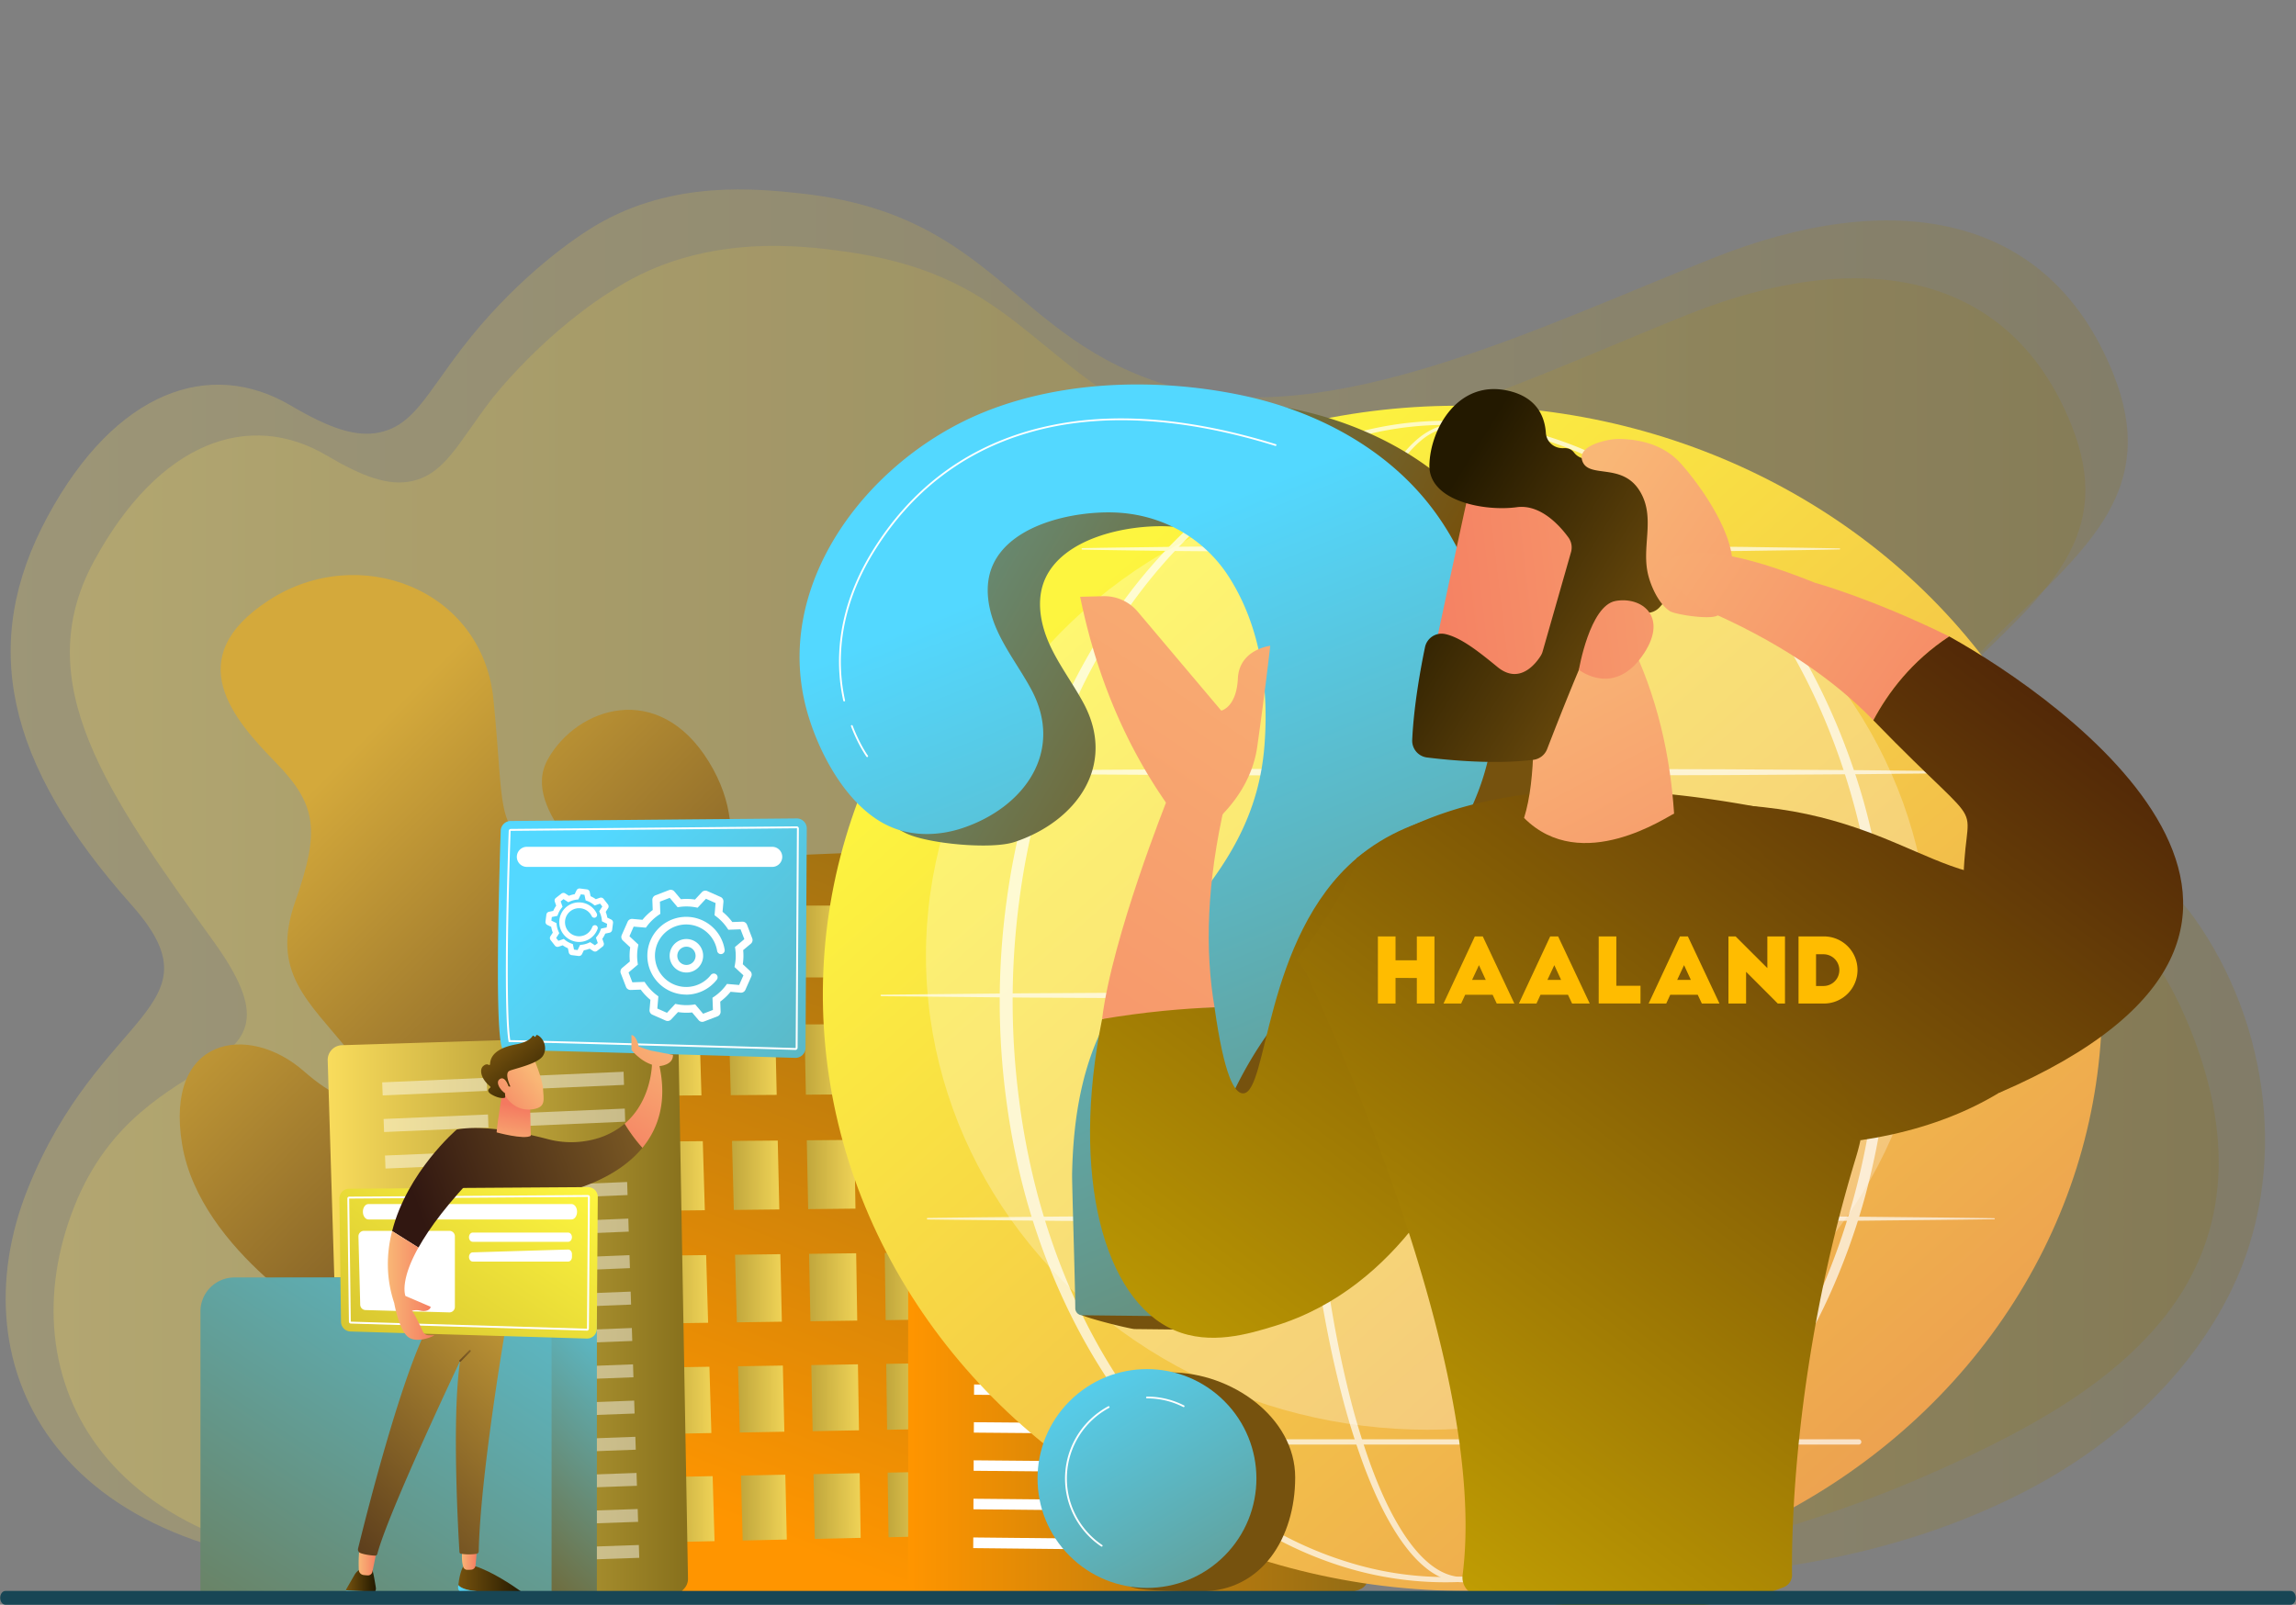 <svg xmlns="http://www.w3.org/2000/svg" xmlns:xlink="http://www.w3.org/1999/xlink" viewBox="0 0 2604.43 1820.72"><rect x="0" y="0" width="2604.43" height="1820.72" fill="#808080" stroke="none"/><defs><style>.cls-1{isolation:isolate;}.cls-2,.cls-3{opacity:0.24;}.cls-2{fill:url(#linear-gradient);}.cls-3{fill:url(#linear-gradient-2);}.cls-4{fill:url(#linear-gradient-3);}.cls-5{fill:url(#linear-gradient-4);}.cls-6{fill:url(#linear-gradient-5);}.cls-7{fill:url(#linear-gradient-6);}.cls-8{fill:url(#linear-gradient-7);}.cls-9{fill:url(#linear-gradient-8);}.cls-10{fill:url(#linear-gradient-9);}.cls-11{fill:url(#linear-gradient-10);}.cls-12{fill:url(#linear-gradient-11);}.cls-13{fill:url(#linear-gradient-12);}.cls-14{fill:url(#linear-gradient-13);}.cls-15{fill:url(#linear-gradient-14);}.cls-16{fill:url(#linear-gradient-15);}.cls-17{fill:url(#linear-gradient-16);}.cls-18{fill:url(#linear-gradient-17);}.cls-19{fill:url(#linear-gradient-18);}.cls-20{fill:url(#linear-gradient-19);}.cls-21{fill:url(#linear-gradient-20);}.cls-22{fill:url(#linear-gradient-21);}.cls-23{fill:url(#linear-gradient-22);}.cls-24{fill:url(#linear-gradient-23);}.cls-25{fill:url(#linear-gradient-24);}.cls-26{fill:url(#linear-gradient-25);}.cls-27{fill:url(#linear-gradient-26);}.cls-28{fill:url(#linear-gradient-27);}.cls-29{fill:url(#linear-gradient-28);}.cls-30{fill:url(#linear-gradient-29);}.cls-31{opacity:0.45;}.cls-32,.cls-35,.cls-37,.cls-42{fill:#fff;}.cls-32{mix-blend-mode:overlay;}.cls-33{fill:url(#linear-gradient-30);}.cls-34{fill:url(#linear-gradient-31);}.cls-35{opacity:0.26;}.cls-36{opacity:0.68;}.cls-37{mix-blend-mode:soft-light;}.cls-38{fill:url(#linear-gradient-32);}.cls-39{fill:url(#linear-gradient-33);}.cls-40{fill:url(#linear-gradient-34);}.cls-41{fill:url(#linear-gradient-35);}.cls-43{fill:url(#linear-gradient-36);}.cls-44{fill:url(#linear-gradient-37);}.cls-45{fill:url(#linear-gradient-38);}.cls-46{fill:url(#linear-gradient-39);}.cls-47{fill:url(#linear-gradient-40);}.cls-48{fill:url(#linear-gradient-41);}.cls-49{fill:url(#linear-gradient-42);}.cls-50{fill:url(#linear-gradient-43);}.cls-51{fill:url(#linear-gradient-44);}.cls-52{fill:url(#linear-gradient-45);}.cls-53{fill:url(#linear-gradient-46);}.cls-54{fill:url(#linear-gradient-47);}.cls-55{fill:url(#linear-gradient-48);}.cls-56{fill:url(#linear-gradient-49);}.cls-57{fill:url(#linear-gradient-50);}.cls-58{fill:url(#linear-gradient-51);}.cls-59{fill:url(#linear-gradient-52);}.cls-60{fill:url(#linear-gradient-53);}.cls-61{fill:url(#linear-gradient-54);}.cls-62{fill:url(#linear-gradient-55);}.cls-63{fill:url(#linear-gradient-56);}.cls-64{fill:url(#linear-gradient-57);}.cls-65{fill:url(#linear-gradient-58);}.cls-66{fill:url(#linear-gradient-59);}.cls-67{fill:url(#linear-gradient-60);}.cls-68{fill:url(#linear-gradient-61);}.cls-69{fill:url(#linear-gradient-62);}.cls-70{fill:url(#linear-gradient-63);}.cls-71{fill:url(#linear-gradient-64);}.cls-72{fill:url(#linear-gradient-65);}.cls-73{fill:url(#linear-gradient-66);}.cls-74{fill:url(#linear-gradient-67);}.cls-75{fill:url(#linear-gradient-68);}.cls-76{fill:#ffbc00;}.cls-77{fill:#184655;}</style><linearGradient id="linear-gradient" x1="6.44" y1="1004.14" x2="2569.3" y2="1004.14" gradientUnits="userSpaceOnUse"><stop offset="0" stop-color="#f9dc5c"/><stop offset="1" stop-color="#87701c"/></linearGradient><linearGradient id="linear-gradient-2" x1="60.76" y1="1033.82" x2="2516.79" y2="1033.82" xlink:href="#linear-gradient"/><linearGradient id="linear-gradient-3" x1="278.98" y1="984.17" x2="692.47" y2="1808.48" gradientTransform="translate(-249.8 77.94) rotate(-18.29)" gradientUnits="userSpaceOnUse"><stop offset="0" stop-color="#d4a93b"/><stop offset="1" stop-color="#311711"/></linearGradient><linearGradient id="linear-gradient-4" x1="774.62" y1="1706.58" x2="1100.23" y2="867.23" gradientUnits="userSpaceOnUse"><stop offset="0" stop-color="#ff9500"/><stop offset="1" stop-color="#926c15"/></linearGradient><linearGradient id="linear-gradient-5" x1="803.99" y1="1068.3" x2="661.9" y2="1068.84" xlink:href="#linear-gradient"/><linearGradient id="linear-gradient-6" x1="889.56" y1="1068.2" x2="755.5" y2="1068.71" xlink:href="#linear-gradient"/><linearGradient id="linear-gradient-7" x1="978.08" y1="1068.08" x2="840.22" y2="1068.6" xlink:href="#linear-gradient"/><linearGradient id="linear-gradient-8" x1="1065.61" y1="1067.98" x2="929.84" y2="1068.49" xlink:href="#linear-gradient"/><linearGradient id="linear-gradient-9" x1="807.77" y1="1202.83" x2="667.22" y2="1203.36" xlink:href="#linear-gradient"/><linearGradient id="linear-gradient-10" x1="892.45" y1="1202.37" x2="759.82" y2="1202.87" xlink:href="#linear-gradient"/><linearGradient id="linear-gradient-11" x1="980.06" y1="1201.9" x2="843.64" y2="1202.41" xlink:href="#linear-gradient"/><linearGradient id="linear-gradient-12" x1="1066.68" y1="1201.43" x2="932.33" y2="1201.93" xlink:href="#linear-gradient"/><linearGradient id="linear-gradient-13" x1="811.47" y1="1334.07" x2="672.43" y2="1334.6" xlink:href="#linear-gradient"/><linearGradient id="linear-gradient-14" x1="895.28" y1="1333.26" x2="764.06" y2="1333.76" xlink:href="#linear-gradient"/><linearGradient id="linear-gradient-15" x1="981.99" y1="1332.45" x2="847" y2="1332.96" xlink:href="#linear-gradient"/><linearGradient id="linear-gradient-16" x1="1067.74" y1="1331.63" x2="934.77" y2="1332.13" xlink:href="#linear-gradient"/><linearGradient id="linear-gradient-17" x1="815.09" y1="1462.65" x2="677.54" y2="1463.17" xlink:href="#linear-gradient"/><linearGradient id="linear-gradient-18" x1="898.06" y1="1461.51" x2="768.21" y2="1462" xlink:href="#linear-gradient"/><linearGradient id="linear-gradient-19" x1="983.89" y1="1460.36" x2="850.3" y2="1460.87" xlink:href="#linear-gradient"/><linearGradient id="linear-gradient-20" x1="1068.77" y1="1459.21" x2="937.16" y2="1459.71" xlink:href="#linear-gradient"/><linearGradient id="linear-gradient-21" x1="818.65" y1="1588.64" x2="682.54" y2="1589.16" xlink:href="#linear-gradient"/><linearGradient id="linear-gradient-22" x1="900.77" y1="1587.19" x2="772.28" y2="1587.67" xlink:href="#linear-gradient"/><linearGradient id="linear-gradient-23" x1="985.75" y1="1585.72" x2="853.52" y2="1586.22" xlink:href="#linear-gradient"/><linearGradient id="linear-gradient-24" x1="1069.78" y1="1584.25" x2="939.5" y2="1584.75" xlink:href="#linear-gradient"/><linearGradient id="linear-gradient-25" x1="822.13" y1="1712.13" x2="687.44" y2="1712.64" xlink:href="#linear-gradient"/><linearGradient id="linear-gradient-26" x1="903.44" y1="1710.37" x2="776.27" y2="1710.85" xlink:href="#linear-gradient"/><linearGradient id="linear-gradient-27" x1="987.57" y1="1708.6" x2="856.69" y2="1709.1" xlink:href="#linear-gradient"/><linearGradient id="linear-gradient-28" x1="1070.77" y1="1706.83" x2="941.79" y2="1707.31" xlink:href="#linear-gradient"/><linearGradient id="linear-gradient-29" x1="371.7" y1="1492.87" x2="780.36" y2="1492.87" xlink:href="#linear-gradient"/><linearGradient id="linear-gradient-30" x1="1030.16" y1="1487.63" x2="1550.62" y2="1487.63" xlink:href="#linear-gradient-4"/><linearGradient id="linear-gradient-31" x1="1245.33" y1="660.6" x2="2910.93" y2="2561.61" gradientTransform="translate(2717.95 -574.34) rotate(87.49)" gradientUnits="userSpaceOnUse"><stop offset="0" stop-color="#fdf53f"/><stop offset="0.78" stop-color="#e57a58"/><stop offset="1" stop-color="#8a6211"/></linearGradient><linearGradient id="linear-gradient-32" x1="473.72" y1="458.41" x2="1420.47" y2="1008.33" gradientUnits="userSpaceOnUse"><stop offset="0" stop-color="#53d8ff"/><stop offset="1" stop-color="#76520e"/></linearGradient><linearGradient id="linear-gradient-33" x1="162" y1="1003.39" x2="1095.99" y2="1545.9" xlink:href="#linear-gradient-32"/><linearGradient id="linear-gradient-34" x1="1247.35" y1="623.85" x2="1838.84" y2="2082.53" xlink:href="#linear-gradient-32"/><linearGradient id="linear-gradient-35" x1="1205.25" y1="1513.43" x2="1606.26" y2="2200.17" gradientTransform="translate(1567.25 -428.66) rotate(45)" xlink:href="#linear-gradient-32"/><linearGradient id="linear-gradient-36" x1="709.59" y1="1402.53" x2="407.26" y2="1714.8" xlink:href="#linear-gradient-32"/><linearGradient id="linear-gradient-37" x1="717.36" y1="1199.7" x2="46.51" y2="2224.19" xlink:href="#linear-gradient-32"/><linearGradient id="linear-gradient-38" x1="651.85" y1="978.8" x2="1710.83" y2="1957.3" xlink:href="#linear-gradient-32"/><linearGradient id="linear-gradient-39" x1="519.66" y1="1791.21" x2="592.04" y2="1791.21" gradientUnits="userSpaceOnUse"><stop offset="0" stop-color="#76520e"/><stop offset="1" stop-color="#231900"/></linearGradient><linearGradient id="linear-gradient-40" x1="519.66" y1="1804.22" x2="592.04" y2="1804.22" xlink:href="#linear-gradient-32"/><linearGradient id="linear-gradient-41" x1="392.51" y1="1791.39" x2="426.4" y2="1791.39" xlink:href="#linear-gradient-39"/><linearGradient id="linear-gradient-42" x1="392.51" y1="1806.79" x2="425.39" y2="1806.79" xlink:href="#linear-gradient-32"/><linearGradient id="linear-gradient-43" x1="406.84" y1="1768.02" x2="428.83" y2="1768.02" gradientUnits="userSpaceOnUse"><stop offset="0" stop-color="#f9b776"/><stop offset="1" stop-color="#f47960"/></linearGradient><linearGradient id="linear-gradient-44" x1="523.34" y1="1766.58" x2="541.67" y2="1766.58" xlink:href="#linear-gradient-43"/><linearGradient id="linear-gradient-45" x1="656.35" y1="1483.81" x2="302.19" y2="1849.19" gradientTransform="matrix(1, 0, 0, 1, 0, 0)" xlink:href="#linear-gradient-3"/><linearGradient id="linear-gradient-46" x1="568.92" y1="1484.79" x2="493.9" y2="1581.78" gradientTransform="matrix(1, 0, 0, 1, 0, 0)" xlink:href="#linear-gradient-3"/><linearGradient id="linear-gradient-47" x1="1024.61" y1="1161.93" x2="472.43" y2="1366.44" gradientTransform="matrix(1, 0, 0, 1, 0, 0)" xlink:href="#linear-gradient-3"/><linearGradient id="linear-gradient-48" x1="779.79" y1="1183.09" x2="688.34" y2="1326.7" xlink:href="#linear-gradient-43"/><linearGradient id="linear-gradient-49" x1="578.95" y1="1307.18" x2="587.53" y2="1254.31" xlink:href="#linear-gradient-43"/><linearGradient id="linear-gradient-50" x1="613.28" y1="1310.25" x2="110.98" y2="2063.7" gradientUnits="userSpaceOnUse"><stop offset="0" stop-color="#fdf53f"/><stop offset="1" stop-color="#8a6211"/></linearGradient><linearGradient id="linear-gradient-51" x1="1021.65" y1="1153.94" x2="469.47" y2="1358.45" gradientTransform="matrix(1, 0, 0, 1, 0, 0)" xlink:href="#linear-gradient-3"/><linearGradient id="linear-gradient-52" x1="439.95" y1="1458.44" x2="492.9" y2="1458.44" xlink:href="#linear-gradient-43"/><linearGradient id="linear-gradient-53" x1="607.23" y1="1220.54" x2="548.82" y2="1265.23" xlink:href="#linear-gradient-43"/><linearGradient id="linear-gradient-54" x1="566.19" y1="1185.26" x2="619.08" y2="1253.36" xlink:href="#linear-gradient-39"/><linearGradient id="linear-gradient-55" x1="599.98" y1="1211.07" x2="541.57" y2="1255.76" xlink:href="#linear-gradient-43"/><linearGradient id="linear-gradient-56" x1="753.3" y1="1166.23" x2="661.85" y2="1309.83" xlink:href="#linear-gradient-43"/><linearGradient id="linear-gradient-57" x1="2092.45" y1="381.91" x2="795.6" y2="2120.4" gradientUnits="userSpaceOnUse"><stop offset="0" stop-color="#441908"/><stop offset="1" stop-color="#fedf00"/></linearGradient><linearGradient id="linear-gradient-58" x1="-11782.11" y1="-2255.04" x2="-12712.15" y2="-1065.13" gradientTransform="matrix(-0.31, -0.95, -0.95, 0.31, -4150.22, -9954.9)" xlink:href="#linear-gradient-43"/><linearGradient id="linear-gradient-59" x1="-11655.5" y1="-2156.08" x2="-12585.54" y2="-966.17" gradientTransform="matrix(-0.31, -0.95, -0.95, 0.31, -4150.22, -9954.9)" xlink:href="#linear-gradient-43"/><linearGradient id="linear-gradient-60" x1="2355.97" y1="618.53" x2="1125.87" y2="2267.54" xlink:href="#linear-gradient-57"/><linearGradient id="linear-gradient-61" x1="2437.31" y1="675.67" x2="1194.87" y2="2341.23" xlink:href="#linear-gradient-57"/><linearGradient id="linear-gradient-62" x1="-10258.04" y1="2722.61" x2="-10418.01" y2="3413.88" gradientTransform="matrix(-0.97, 0.26, 0.26, 0.97, -8892.42, 728.5)" xlink:href="#linear-gradient-43"/><linearGradient id="linear-gradient-63" x1="2807.61" y1="-362.51" x2="2223.09" y2="-78.45" gradientTransform="matrix(0.95, 0.33, -0.33, 0.95, -598.19, 36.53)" xlink:href="#linear-gradient-43"/><linearGradient id="linear-gradient-64" x1="-9976.29" y1="-7404.04" x2="-9654.19" y2="-7404.04" gradientTransform="matrix(-0.85, -0.53, -0.53, 0.85, -10534.24, 1807.63)" xlink:href="#linear-gradient-39"/><linearGradient id="linear-gradient-65" x1="2839.16" y1="-297.6" x2="2254.64" y2="-13.53" gradientTransform="matrix(0.95, 0.33, -0.33, 0.95, -598.19, 36.53)" xlink:href="#linear-gradient-43"/><linearGradient id="linear-gradient-66" x1="2672.82" y1="1611.82" x2="3189.73" y2="1970.25" gradientTransform="translate(-886.23 -1041.14) rotate(-0.6)" xlink:href="#linear-gradient-43"/><linearGradient id="linear-gradient-67" x1="2683.34" y1="1601.44" x2="3221.07" y2="1974.31" gradientTransform="translate(-886.23 -1041.14) rotate(-0.6)" xlink:href="#linear-gradient-43"/><linearGradient id="linear-gradient-68" x1="2476.08" y1="708.12" x2="1245.97" y2="2357.13" xlink:href="#linear-gradient-57"/></defs><title>haaland</title><g class="cls-1"><g id="Layer_1" data-name="Layer 1"><path class="cls-2" d="M675.75,255.79C641.1,276.37,578.6,324,524.08,395.12,483.52,448,469,481.91,431.34,490.44c-27.61,6.25-58.7-5.07-101.35-30.25C238.74,406.3,131.53,442.5,54,586S5.63,865.32,148.84,1026.29c104.8,117.81-36.14,119.1-117.62,323.25S64.66,1782.73,442.74,1780c378.6-2.73,950.92,2.5,950.93,2.5,298.92,2.73,621.42,52.87,899.28-88.28,100.41-51,189.2-129.68,238.48-231,65.08-133.73,43.34-301.76-42.65-422.1-57.32-80.21-139.84-57.11-208.61-109.91-71.79-55.1-115-114.92-12.33-213s181.23-164.15,129.34-294.09c-74.45-186.42-255.13-210.47-453.62-131.46s-438,197.05-614.87,145.65c-181-52.6-198.68-194.59-419.91-218.79C859.59,214.19,763.49,203.68,675.75,255.79Z"/><path class="cls-3" d="M708.41,321.13c-90.35,52.36-152,133.4-152,133.4-36.74,48.28-51.63,82.85-88.8,91.27-26.42,6-56.19-4.85-97-29-87.37-51.59-190-16.93-264.3,120.45S121.69,900.84,242.3,1068.2s-79.8,104.68-157.81,300.15,32,414.76,394,412.15c222.86-1.61,445.74-.68,668.6.64,74,.44,148.44-.63,222.08-1.29,148.36-1.33,292.7,20.23,441,.32,152.89-20.53,301.76-68.17,440-136.19,73.26-36,145.16-78.92,198-141.16,82.43-97.09,83.66-211.41,40.05-325.73-75.26-197.32-181.77-156.46-250.5-209.22s-110.09-110-11.8-203.94,173.52-157.17,123.83-281.58c-71.28-178.49-244.27-201.52-434.32-125.86s-438.93,202.63-597.39,125.24C1165.43,407.17,1147.23,310,953,284.64,910.38,279.07,804.78,265.28,708.41,321.13Z"/><path class="cls-4" d="M379.46,1507s-152.57-86.11-172.85-208.49,75.1-138.51,138.25-83,96.34,34,50.95-22.75-89.39-88.92-60.94-169.76S359.43,913,312.49,864.8s-109-118-7.36-183.86S547,667.77,559.68,793.16,561,936.42,611,967.89s41,54.16,45.26,84,61,18.4,46.72-20.89S588.36,921,621.29,861.68s125.63-90.51,182.8,2.63-4,163.72,11.85,199,38.48-33.64,86.43-8.19,9.63,70.58-19,102.43-69.93,85.62-10.58,95.14,99-31.48,94.78,59.88Z"/><path class="cls-5" d="M1094.54,981.58a18.9,18.9,0,0,0-5.71-13.34,18,18,0,0,0-13.31-5.12L700.85,978.5a12,12,0,0,0-11.32,12.36l19,820.43,378.85-4.73a18.09,18.09,0,0,0,12.88-5.66,19,19,0,0,0,5.19-13.34Z"/><polygon class="cls-6" points="791.76 1109.45 736.4 1109.43 733.65 1027.46 789.36 1027.46 791.76 1109.45"/><polygon class="cls-7" points="878.03 1109.23 825.37 1109.21 823.18 1027.46 876.19 1027.46 878.03 1109.23"/><polygon class="cls-8" points="966.22 1109.01 911.46 1108.99 909.83 1027.46 964.94 1027.46 966.22 1109.01"/><polygon class="cls-9" points="1053.93 1108.79 999.47 1108.77 998.39 1027.46 1053.2 1027.46 1053.93 1108.79"/><polygon class="cls-10" points="795.67 1242.8 740.89 1243.16 738.19 1163.04 793.32 1162.81 795.67 1242.8"/><polygon class="cls-11" points="881.04 1242.23 828.93 1242.58 826.79 1162.67 879.24 1162.45 881.04 1242.23"/><polygon class="cls-12" points="968.32 1241.65 914.13 1242.01 912.52 1162.31 967.06 1162.08 968.32 1241.65"/><polygon class="cls-13" points="1055.13 1241.07 1001.22 1241.43 1000.17 1161.94 1054.41 1161.72 1055.13 1241.07"/><polygon class="cls-14" points="799.5 1373.12 745.28 1373.7 742.64 1295.21 797.2 1294.76 799.5 1373.12"/><polygon class="cls-15" points="884 1372.21 832.41 1372.76 830.32 1294.48 882.22 1294.05 884 1372.21"/><polygon class="cls-16" points="970.38 1371.29 916.73 1371.86 915.16 1293.78 969.14 1293.33 970.38 1371.29"/><polygon class="cls-17" points="1056.3 1370.37 1002.94 1370.94 1001.91 1293.06 1055.59 1292.62 1056.3 1370.37"/><polygon class="cls-18" points="803.25 1500.8 749.59 1501.59 747 1424.68 801 1424.02 803.25 1500.8"/><polygon class="cls-19" points="886.88 1499.57 835.83 1500.32 833.77 1423.61 885.15 1422.98 886.88 1499.57"/><polygon class="cls-20" points="972.39 1498.32 919.29 1499.09 917.75 1422.58 971.18 1421.92 972.39 1498.32"/><polygon class="cls-21" points="1057.44 1497.07 1004.63 1497.84 1003.61 1421.53 1056.75 1420.87 1057.44 1497.07"/><polygon class="cls-22" points="806.93 1625.92 753.81 1626.91 751.27 1551.54 804.72 1550.68 806.93 1625.92"/><polygon class="cls-23" points="889.72 1624.39 839.17 1625.33 837.16 1550.15 888.01 1549.33 889.72 1624.39"/><polygon class="cls-24" points="974.36 1622.82 921.8 1623.79 920.29 1548.8 973.18 1547.94 974.36 1622.82"/><polygon class="cls-25" points="1058.57 1621.25 1006.28 1622.22 1005.28 1547.42 1057.89 1546.57 1058.57 1621.25"/><polygon class="cls-26" points="810.53 1748.57 757.95 1749.75 755.46 1675.88 808.36 1674.81 810.53 1748.57"/><polygon class="cls-27" points="892.49 1746.74 842.45 1747.86 840.48 1674.17 890.82 1673.16 892.49 1746.74"/><polygon class="cls-28" points="976.3 1744.86 924.25 1746.03 922.78 1672.52 975.14 1671.46 976.3 1744.86"/><polygon class="cls-29" points="1059.67 1743 1007.9 1744.16 1006.92 1670.83 1059.01 1669.78 1059.67 1743"/><path class="cls-30" d="M769.71,1190.67a16.38,16.38,0,0,0-5.22-11.67,17,17,0,0,0-12.14-4.55L388,1185.88a16.65,16.65,0,0,0-16.28,17l18,592.39a16.68,16.68,0,0,0,17,16l359.45-1.09c4.48,0,6.35-4.16,9.48-7.31a16.39,16.39,0,0,0,4.76-11.81Z"/><g class="cls-31"><polygon class="cls-32" points="434.1 1242.86 433.53 1228.04 552.05 1222.83 552.58 1237.69 434.1 1242.86"/><polygon class="cls-32" points="435.69 1284.38 435.13 1269.59 553.53 1264.48 554.06 1279.3 435.69 1284.38"/><polygon class="cls-32" points="437.29 1325.82 436.72 1311.06 555.02 1306.04 555.55 1320.84 437.29 1325.82"/><polygon class="cls-32" points="438.87 1367.18 438.31 1352.45 556.5 1347.53 557.03 1362.3 438.87 1367.18"/><polygon class="cls-32" points="440.46 1408.47 439.89 1393.76 557.98 1388.94 558.51 1403.68 440.46 1408.47"/><polygon class="cls-32" points="443.62 1490.82 443.06 1476.16 560.93 1471.52 561.46 1486.21 443.62 1490.82"/><polygon class="cls-32" points="448.34 1613.76 447.78 1599.18 565.34 1594.83 565.86 1609.44 448.34 1613.76"/><polygon class="cls-32" points="442.04 1449.68 441.48 1435 559.46 1430.27 559.98 1444.98 442.04 1449.68"/><polygon class="cls-32" points="445.2 1531.87 444.64 1517.24 562.4 1512.7 562.93 1527.36 445.2 1531.87"/><polygon class="cls-32" points="446.77 1572.85 446.21 1558.25 563.87 1553.8 564.39 1568.44 446.77 1572.85"/><polygon class="cls-32" points="449.91 1654.59 449.35 1640.04 566.8 1635.78 567.32 1650.36 449.91 1654.59"/><polygon class="cls-32" points="451.48 1695.34 450.92 1680.82 568.26 1676.65 568.78 1691.2 451.48 1695.34"/><polygon class="cls-32" points="453.04 1736.02 452.48 1721.53 569.72 1717.45 570.24 1731.97 453.04 1736.02"/><polygon class="cls-32" points="454.6 1776.62 454.04 1762.16 571.17 1758.17 571.69 1772.67 454.6 1776.62"/><polygon class="cls-32" points="588.68 1236.11 588.16 1221.25 707.36 1216.01 707.84 1230.91 588.68 1236.11"/><polygon class="cls-32" points="590.13 1277.76 589.62 1262.92 708.7 1257.78 709.18 1272.65 590.13 1277.76"/><polygon class="cls-32" points="591.59 1319.32 591.07 1304.51 710.05 1299.47 710.52 1314.31 591.59 1319.32"/><polygon class="cls-32" points="593.03 1360.81 592.52 1346.03 711.39 1341.08 711.87 1355.9 593.03 1360.81"/><polygon class="cls-32" points="594.48 1402.22 593.97 1387.47 712.73 1382.62 713.2 1397.4 594.48 1402.22"/><polygon class="cls-32" points="597.36 1484.81 596.85 1470.11 715.4 1465.45 715.87 1480.18 597.36 1484.81"/><polygon class="cls-32" points="601.67 1608.12 601.16 1593.5 719.38 1589.12 719.86 1603.77 601.67 1608.12"/><polygon class="cls-32" points="595.92 1443.55 595.41 1428.83 714.06 1424.07 714.54 1438.83 595.92 1443.55"/><polygon class="cls-32" points="598.8 1525.99 598.29 1511.32 716.73 1506.75 717.2 1521.46 598.8 1525.99"/><polygon class="cls-32" points="600.24 1567.09 599.73 1552.45 718.06 1547.97 718.53 1562.65 600.24 1567.09"/><polygon class="cls-32" points="603.1 1649.07 602.59 1634.48 720.71 1630.19 721.18 1644.82 603.1 1649.07"/><polygon class="cls-32" points="604.53 1689.94 604.02 1675.38 722.03 1671.19 722.5 1685.78 604.53 1689.94"/><polygon class="cls-32" points="605.95 1730.74 605.44 1716.21 723.35 1712.11 723.82 1726.67 605.95 1730.74"/><polygon class="cls-32" points="607.37 1771.46 606.87 1756.96 724.66 1752.95 725.13 1767.49 607.37 1771.46"/></g><path class="cls-33" d="M1530.11,1176.2c-.15-4.36-6.46-7.88-14.2-7.88H1046.34c-7.85,0-16.18,3.62-16.18,8V1794.5c0,3.31,3.32,6.47,7.46,8.81s10.27,3.63,16.12,3.62l474.71-.73c5.91,0,11.69-1.35,15.82-3.73s6.46-5.61,6.35-8.94Z"/><polygon class="cls-32" points="1260.44 1212.13 1106.84 1211.83 1106.89 1200.99 1260.33 1201.26 1260.44 1212.13"/><polygon class="cls-32" points="1260.86 1252.06 1106.63 1251.66 1106.68 1240.73 1260.75 1241.1 1260.86 1252.06"/><polygon class="cls-32" points="1261.29 1292.32 1106.41 1291.82 1106.47 1280.8 1261.17 1281.27 1261.29 1292.32"/><polygon class="cls-32" points="1261.72 1332.91 1106.2 1332.32 1106.26 1321.2 1261.6 1321.77 1261.72 1332.91"/><polygon class="cls-32" points="1262.15 1373.84 1105.98 1373.14 1106.04 1361.94 1262.03 1362.61 1262.15 1373.84"/><polygon class="cls-32" points="1263.02 1456.74 1105.55 1455.83 1105.61 1444.44 1262.9 1445.32 1263.02 1456.74"/><polygon class="cls-32" points="1264.36 1583.73 1104.88 1582.49 1104.94 1570.81 1264.24 1572.01 1264.36 1583.73"/><polygon class="cls-32" points="1262.58 1415.12 1105.77 1414.32 1105.83 1403.02 1262.46 1403.79 1262.58 1415.12"/><polygon class="cls-32" points="1263.47 1498.71 1105.33 1497.7 1105.39 1486.21 1263.34 1487.19 1263.47 1498.71"/><polygon class="cls-32" points="1263.91 1541.04 1105.1 1539.92 1105.16 1528.33 1263.79 1529.42 1263.91 1541.04"/><polygon class="cls-32" points="1264.82 1626.78 1104.65 1625.43 1104.71 1613.65 1264.69 1614.97 1264.82 1626.78"/><polygon class="cls-32" points="1265.28 1670.2 1104.42 1668.74 1104.48 1656.86 1265.15 1658.29 1265.28 1670.2"/><polygon class="cls-32" points="1265.74 1714 1104.19 1712.42 1104.26 1700.44 1265.61 1701.98 1265.74 1714"/><polygon class="cls-32" points="1266.2 1758.18 1103.96 1756.48 1104.02 1744.39 1266.07 1746.05 1266.2 1758.18"/><polygon class="cls-32" points="1461.83 1212.52 1307.26 1212.22 1307.1 1201.35 1461.49 1201.62 1461.83 1212.52"/><polygon class="cls-32" points="1463.09 1252.58 1307.88 1252.18 1307.71 1241.21 1462.74 1241.59 1463.09 1252.58"/><polygon class="cls-32" points="1464.35 1292.97 1308.5 1292.47 1308.33 1281.41 1464 1281.88 1464.35 1292.97"/><polygon class="cls-32" points="1465.63 1333.69 1309.12 1333.09 1308.95 1321.95 1465.28 1322.52 1465.63 1333.69"/><polygon class="cls-32" points="1466.91 1374.76 1309.75 1374.06 1309.58 1362.82 1466.56 1363.49 1466.91 1374.76"/><polygon class="cls-32" points="1469.51 1457.93 1311.03 1457.02 1310.85 1445.59 1469.15 1446.47 1469.51 1457.93"/><polygon class="cls-32" points="1473.5 1585.35 1312.98 1584.1 1312.8 1572.38 1473.13 1573.59 1473.5 1585.35"/><polygon class="cls-32" points="1468.21 1416.17 1310.38 1415.36 1310.21 1404.03 1467.85 1404.81 1468.21 1416.17"/><polygon class="cls-32" points="1470.83 1500.04 1311.67 1499.02 1311.49 1487.49 1470.47 1488.48 1470.83 1500.04"/><polygon class="cls-32" points="1472.16 1542.51 1312.32 1541.38 1312.14 1529.76 1471.8 1530.86 1472.16 1542.51"/><polygon class="cls-32" points="1474.85 1628.55 1313.64 1627.19 1313.46 1615.37 1474.48 1616.69 1474.85 1628.55"/><polygon class="cls-32" points="1476.22 1672.12 1314.31 1670.65 1314.13 1658.72 1475.84 1660.16 1476.22 1672.12"/><polygon class="cls-32" points="1477.59 1716.07 1314.98 1714.48 1314.8 1702.45 1477.22 1704.01 1477.59 1716.07"/><polygon class="cls-32" points="1478.98 1760.4 1315.66 1758.69 1315.48 1746.56 1478.6 1748.23 1478.98 1760.4"/><ellipse class="cls-34" cx="1659.03" cy="1132.77" rx="672.26" ry="725.64" transform="translate(454.59 2740.53) rotate(-87.49)"/><ellipse class="cls-35" cx="1619.76" cy="1084.27" rx="569.41" ry="537.91"/><g class="cls-36"><path class="cls-37" d="M1845.66,1136c-.06,59.34-2.24,118.68-6.85,177.85s-12,118.15-22.55,176.61c-10.74,58.37-24.43,116.43-45.12,172.33-10.49,27.84-22.67,55.28-39.19,80.4-8.33,12.47-17.77,24.42-29.46,34.28a84.27,84.27,0,0,1-19.34,12.43,58,58,0,0,1-22.65,5.31,57.28,57.28,0,0,1-22.89-4.19,79,79,0,0,1-19.8-11.76c-12-9.55-21.62-21.38-30.1-33.75-16.82-24.93-29.15-52.32-39.75-80.12a820.08,820.08,0,0,1-26.56-85.16c-7.42-28.78-13.65-57.84-19-87-10.71-58.42-18-117.4-23-176.54s-7.43-118.5-7.8-177.85c-.17-29.68.74-59.34,1.82-89s2.84-59.27,5.07-88.86c4.48-59.17,11.12-118.2,21-176.74,4.94-29.26,10.68-58.41,17.59-87.29a841.58,841.58,0,0,1,24.91-85.55c10.07-27.94,21.79-55.55,38.11-80.66,8.21-12.46,17.64-24.36,29.41-33.89a75.26,75.26,0,0,1,19.47-11.63,55.24,55.24,0,0,1,22.41-3.95,59.64,59.64,0,0,1,22.14,5.16,86.08,86.08,0,0,1,19.21,11.95c11.73,9.5,21.43,21.11,30,33.3,17.11,24.54,30,51.59,41.18,79.12,22.08,55.27,37,113,48.82,171.17a1682.59,1682.59,0,0,1,25,176.24Q1845.56,1046.89,1845.66,1136Zm-11.28,0c.14-59-2.07-118.11-6.94-176.95s-12-117.52-22.85-175.56-25-115.55-46.07-170.61c-10.69-27.42-23.08-54.35-39.54-78.67-8.27-12.07-17.59-23.53-28.78-32.85s-24.53-16.34-39-16.79a50.94,50.94,0,0,0-21,4,71.43,71.43,0,0,0-18.34,11.31c-11.15,9.3-20.2,21-28.07,33.32-15.64,24.82-26.88,52.28-36.45,80.09a834.88,834.88,0,0,0-23.52,85.23c-6.46,28.79-11.77,57.85-16.27,87-17.81,116.8-23.53,235.19-23.1,353.25q-.33,88.56,6,177c4.36,58.88,11.07,117.61,21.14,175.77,5,29.06,10.95,58,18,86.61a809.72,809.72,0,0,0,25.45,84.56c10.18,27.55,22.1,54.64,38.2,79,8.09,12.08,17.3,23.53,28.43,32.58s24.5,15.41,38.56,14.94,27.21-7.35,38-16.68,19.91-21,27.86-33.15c15.81-24.57,27.56-51.72,37.63-79.32,19.87-55.42,32.89-113.21,43-171.31s16.64-116.9,21-175.77S1834.41,1195.08,1834.38,1136Z"/><path class="cls-37" d="M2145,1136c-.45,76.48-10.31,153-30.82,226.73-20.9,73.57-52.41,144.31-95.12,207.82s-97,119.57-161.85,160.33a430.21,430.21,0,0,1-104.1,47.55,390.72,390.72,0,0,1-226.35.12,430.14,430.14,0,0,1-104.2-47.44c-65-40.71-119.42-96.88-162.19-160.25s-74.41-134.29-95.44-207.91a820.36,820.36,0,0,1-23.12-112.43,840.78,840.78,0,0,1,.09-229,821.58,821.58,0,0,1,23.22-112.39c21.09-73.58,52.75-144.3,95.61-207.73S1357.9,582,1422.85,541.44A432.46,432.46,0,0,1,1527,494.22a387.18,387.18,0,0,1,225.89.12,432,432,0,0,1,104,47.32c64.85,40.64,119.15,96.76,161.82,160.05S2093,835.81,2114,909.34C2134.52,983.05,2144.45,1059.54,2145,1136Zm-12.94,0c-.06-75.37-9.39-150.82-29.23-223.58s-49.89-142.85-91.25-206a591,591,0,0,0-70.47-88.3c-26.33-27-55.41-51.43-87.24-71.73A421.34,421.34,0,0,0,1751.43,499a375,375,0,0,0-223,.12,420.77,420.77,0,0,0-102.29,47.54c-31.79,20.32-60.81,44.79-87.08,71.8a590.48,590.48,0,0,0-70.29,88.32c-41.25,63.13-71.14,133.27-90.93,205.89A829.19,829.19,0,0,0,1156,1023.39a864.81,864.81,0,0,0,.09,225.25A828.9,828.9,0,0,0,1178,1359.33c19.85,72.57,49.81,142.66,91.1,205.7a589.7,589.7,0,0,0,70.3,88.2c26.27,27,55.26,51.39,87,71.64a423.19,423.19,0,0,0,102.19,47.3,371.53,371.53,0,0,0,222.55.13,423.18,423.18,0,0,0,102.29-47.21c31.82-20.22,60.87-44.63,87.2-71.56a590.2,590.2,0,0,0,70.48-88.18c41.4-63,71.44-133.18,91.42-205.8S2131.9,1211.38,2132,1136Z"/><path class="cls-37" d="M1052.25,875.23c50.41-.73,100.82-1,151.24-1.57l151.24-.89c50.41-.38,100.82-.34,151.24-.46l151.23-.26,302.48.79,151.24,1c50.42.58,100.83.92,151.24,1.7a.57.57,0,0,1,0,1.14c-50.41.78-100.82,1.12-151.24,1.7l-151.24,1-302.48.79L1506,879.85c-50.42-.12-100.83-.08-151.24-.46l-151.24-.89c-50.42-.53-100.83-.84-151.24-1.57a.85.85,0,0,1-.84-.86A.86.86,0,0,1,1052.25,875.23Z"/><path class="cls-37" d="M1227.7,621.92c35.79-.73,71.59-1,107.38-1.57l107.37-.89c35.8-.38,71.59-.34,107.38-.46l107.37-.26,107.38.3c35.79.18,71.58.08,107.38.49l107.37,1c35.79.58,71.58.92,107.38,1.7a.57.57,0,0,1,0,1.14c-35.8.78-71.59,1.12-107.38,1.7L1872,626c-35.8.41-71.59.31-107.38.49l-107.38.3-107.37-.26c-35.79-.12-71.58-.08-107.38-.46l-107.37-.89c-35.79-.53-71.59-.84-107.38-1.57a.85.85,0,0,1,0-1.7Z"/><path class="cls-37" d="M999.69,1128.54l164.38-1.57,164.38-.89c54.79-.38,109.58-.34,164.38-.45l164.37-.27,328.76.79,164.38,1c54.79.57,109.59.91,164.38,1.69a.58.58,0,0,1,0,1.15c-54.79.78-109.59,1.11-164.38,1.69l-164.38,1-328.76.79-164.37-.26c-54.8-.12-109.59-.07-164.38-.45l-164.38-.89-164.38-1.58a.83.83,0,0,1-.84-.85A.85.85,0,0,1,999.69,1128.54Z"/><path class="cls-37" d="M1052.25,1381.86c50.41-.73,100.82-1,151.24-1.57l151.24-.89c50.41-.38,100.82-.34,151.24-.46l151.23-.26,302.48.79,151.24,1c50.42.58,100.83.91,151.24,1.7a.56.56,0,0,1,.56.58.57.57,0,0,1-.56.56c-50.41.78-100.82,1.12-151.24,1.69l-151.24,1-302.48.79-151.23-.27c-50.42-.11-100.83-.07-151.24-.45l-151.24-.89c-50.42-.53-100.83-.84-151.24-1.57a.86.86,0,0,1-.84-.86A.85.85,0,0,1,1052.25,1381.86Z"/><path class="cls-37" d="M2108.35,1639h-859a3,3,0,1,1,0-6h859a3,3,0,0,1,0,6Z"/></g><path class="cls-38" d="M1354,451.85c-62.48-.49-125.5,9.41-181.26,32.55C1042.9,538.25,932.75,680.75,975.86,826.3c14,47.28,6.64,99.45,53.75,120,25.48,11.11,94.89,17.73,121.28,9,70.13-23.29,116.24-87,78.09-157.7-12.22-22.63-28-43.31-38.57-66.76s-15.36-51.3-4.61-74.67c21.11-45.86,91.24-60.44,136.72-59.06,53.68,1.62,102.32,28.17,131.2,73.71,36,56.77,45.12,125.81,39.85,191.7-5.63,70.5-35.36,124.34-79.91,178.43-38.36,46.57-80.6,91.27-106.09,145.94-23.41,50.2-31,105.82-32.11,160.74-.21,10.64-53.14,111-52.91,141.59,0,4.33,60,18.67,64.36,18.72l110.13,1.23a8.78,8.78,0,0,0,8.9-8.66c1.67-149.09,47.53-291.23,163.62-391.36,42.24-36.44,87.73-66.11,120.58-112.09,46.81-65.55,69.9-130,63.24-210.95-6.09-73.88-30.42-147.8-78.57-205.12-51.76-61.61-127.52-100.09-206.26-116.69A581.19,581.19,0,0,0,1354,451.85Z"/><path class="cls-39" d="M1469.17,1676.28c0,68.55-38,129.21-106.56,129.21-14.81,0-65.18.14-78.35-4.62-47.79-17.27-48-54-48-107.73,0-68.56,23.15-136,91.71-136S1469.17,1607.72,1469.17,1676.28Z"/><path class="cls-40" d="M1294.59,436.23c-62.48-.5-125.5,9.41-181.26,32.55-129.8,53.85-239.95,196.35-196.84,341.9C930.49,858,962.87,917.48,1010,938c25.49,11.12,55.16,10.38,81.55,1.62,70.14-23.29,116.24-87,78.09-157.7-12.21-22.63-28-43.31-38.57-66.77s-15.36-51.3-4.6-74.66c21.11-45.86,91.24-60.44,136.71-59.07,53.68,1.63,102.32,28.18,131.2,73.72,36,56.76,45.13,125.81,39.86,191.7-5.64,70.5-35.37,124.34-79.92,178.43-38.36,46.56-80.6,91.26-106.09,145.94-23.4,50.2-31,105.82-32.11,160.73-.2,10.65,3.38,121.8,3.61,152.44a7.93,7.93,0,0,0,7.85,7.88l110.13,1.23a8.79,8.79,0,0,0,8.89-8.66c1.67-149.09,47.53-291.23,163.62-391.36,42.24-36.44,87.73-66.11,120.58-112.1,46.81-65.54,69.91-130,63.24-210.94-6.08-73.88-30.41-147.8-78.57-205.12-51.76-61.61-127.52-100.09-206.25-116.69A579.85,579.85,0,0,0,1294.59,436.23Z"/><circle class="cls-41" cx="1301.06" cy="1677.51" r="124.14" transform="translate(-805.11 1411.32) rotate(-45)"/><path class="cls-42" d="M957.58,795.84a1,1,0,0,1-1-.79c-8.67-39.18-9.94-100.53,33.27-170.34,42.2-68.17,101.4-113.78,175.94-135.57,79.73-23.31,174.41-18.31,281.41,14.85a1,1,0,0,1-.6,1.92c-106.62-33-200.9-38-280.24-14.83-74,21.64-132.86,67-174.79,134.7-42.86,69.23-41.61,130-33,168.83a1,1,0,0,1-.76,1.2Z"/><path class="cls-42" d="M983.69,859a1,1,0,0,1-.82-.42c-.09-.12-9.27-12.81-17.56-34.51a1,1,0,0,1,1.88-.72c8.19,21.43,17.22,33.92,17.31,34a1,1,0,0,1-.81,1.61Z"/><path class="cls-42" d="M1342.6,1596.47a1,1,0,0,1-.46-.11,90,90,0,0,0-41.08-9.78,1,1,0,1,1,0-2,92,92,0,0,1,42,10,1,1,0,0,1-.46,1.91Z"/><path class="cls-42" d="M1249.65,1754.77a1,1,0,0,1-.56-.18,93,93,0,0,1,8-159,1,1,0,0,1,1,1.78,91,91,0,0,0-7.85,155.56,1,1,0,0,1-.57,1.85Z"/><path class="cls-43" d="M317.29,1449.41H638.57a38.5,38.5,0,0,1,38.5,38.5v323.39a0,0,0,0,1,0,0H278.79a0,0,0,0,1,0,0V1487.9A38.5,38.5,0,0,1,317.29,1449.41Z"/><path class="cls-44" d="M265.88,1449.41H587.17a38.5,38.5,0,0,1,38.5,38.5v323.39a0,0,0,0,1,0,0H227.39a0,0,0,0,1,0,0V1487.9A38.5,38.5,0,0,1,265.88,1449.41Z"/><path class="cls-45" d="M579.32,931.49l324.33-2.91A11.4,11.4,0,0,1,915.15,940l-1.42,248.88A11.39,11.39,0,0,1,902,1200.24c-58.64-1.74-319-9.46-330.47-9S566.34,991.82,568,942.49A11.38,11.38,0,0,1,579.32,931.49Z"/><path class="cls-42" d="M902.35,1191.24h-.08c-46.63-1.39-281.41-8.36-324.39-9H577l-.15-.88c-4.07-23-4-116.6.2-238.58a2.37,2.37,0,0,1,2.37-2.3l324.32-2.91a2.41,2.41,0,0,1,2.41,2.4l-1.42,248.88A2.38,2.38,0,0,1,902.35,1191.24Zm-323.54-11.11c45.27.69,277.21,7.57,323.53,8.95h.06c.06,0,.16-.11.16-.24L904,940l-.24-1.31v1.08l-324.33,2.91a.23.23,0,0,0-.23.21C575.06,1063.22,574.92,1155.88,578.81,1180.13Z"/><path class="cls-42" d="M586.27,972.18h0a11.4,11.4,0,0,0,11.39,11.4H875.93a11.4,11.4,0,0,0,11.4-11.4h0a11.39,11.39,0,0,0-11.4-11.4H597.66A11.39,11.39,0,0,0,586.27,972.18Z"/><path class="cls-42" d="M796.61,1159.39a5.45,5.45,0,0,1-4.16-1.93l-7.36-8.74a63.74,63.74,0,0,1-16-.41l-7.79,8.37a5.44,5.44,0,0,1-6.19,1.26L740,1151.25a5.44,5.44,0,0,1-3.21-5.44l1-11.39a64.29,64.29,0,0,1-11-11.61l-11.42.4a5.48,5.48,0,0,1-5.27-3.48l-5.93-15.4a5.45,5.45,0,0,1,1.58-6.12l8.73-7.35a63.74,63.74,0,0,1,.41-16l-8.37-7.79a5.46,5.46,0,0,1-1.26-6.19l6.69-15.08a5.42,5.42,0,0,1,5.45-3.22l11.38,1a64.07,64.07,0,0,1,11.62-11.06l-.41-11.41a5.45,5.45,0,0,1,3.49-5.28l15.39-5.92a5.43,5.43,0,0,1,6.12,1.58l7.35,8.73a63.82,63.82,0,0,1,16,.4l7.78-8.36a5.46,5.46,0,0,1,6.2-1.27l15.08,6.7a5.43,5.43,0,0,1,3.21,5.44l-1,11.38a64.06,64.06,0,0,1,11.06,11.62l11.42-.41a5.48,5.48,0,0,1,5.27,3.49l5.93,15.39a5.46,5.46,0,0,1-1.58,6.13L843,1078a64.21,64.21,0,0,1-.41,16l8.36,7.79a5.43,5.43,0,0,1,1.27,6.18l-6.7,15.09a5.45,5.45,0,0,1-5.43,3.22l-11.39-1A64.4,64.4,0,0,1,817,1136.42l.41,11.41a5.47,5.47,0,0,1-3.47,5.27L798.57,1159A5.57,5.57,0,0,1,796.61,1159.39Zm-8-19.82,8.93,10.6,11.16-4.3-.5-13.85,2-1.34a55.37,55.37,0,0,0,13-12.42l1.44-1.9,13.81,1.19,4.85-10.93-10.14-9.46.44-2.33a55.58,55.58,0,0,0,.46-18l-.33-2.36,10.6-8.92-4.3-11.17-13.85.5-1.33-2a56,56,0,0,0-12.43-13.05l-1.89-1.43,1.18-13.82-10.93-4.85-9.45,10.15-2.34-.45a55.28,55.28,0,0,0-18-.45l-2.36.32-8.92-10.6-11.16,4.3.49,13.85-2,1.34a55.37,55.37,0,0,0-13,12.42l-1.44,1.9-13.82-1.19L714,1062.27l10.15,9.45-.44,2.34a55.28,55.28,0,0,0-.46,18l.33,2.36L713,1103.35l4.3,11.16,13.85-.49,1.34,2a55.76,55.76,0,0,0,12.42,13l1.9,1.43-1.19,13.82,10.94,4.85L766,1139l2.33.45a55.58,55.58,0,0,0,18,.45Zm-73.67-25h0Zm131.15-50.52h0Zm-3.77-9.78Zm-125.8-3.15h0Zm85.83-33.06h0Zm-44.09-1.1v0Zm20,111.49A44.11,44.11,0,1,1,822,1077.54a4.31,4.31,0,0,1-8.52,1.33,36,36,0,0,0-2-7.3,35.46,35.46,0,1,0-5.16,34.64,4.31,4.31,0,0,1,6.79,5.31,44.26,44.26,0,0,1-34.77,17Z"/><path class="cls-42" d="M778.71,1103.4a19,19,0,1,1,15.46-29.89h0a19,19,0,0,1-15.46,29.9Zm-.05-29.3a10.36,10.36,0,1,0,8.46,4.38h0a10.26,10.26,0,0,0-6.69-4.23A10.57,10.57,0,0,0,778.66,1074.1Z"/><path class="cls-42" d="M656.76,1084.66l-.45,0-7.89-1a3.76,3.76,0,0,1-3.23-3l-1-4.78a32.68,32.68,0,0,1-5.9-3.34l-4.62,1.58a3.8,3.8,0,0,1-4.21-1.25l-4.87-6.25a3.76,3.76,0,0,1-.19-4.39l2.66-4.09a31.54,31.54,0,0,1-1.8-6.54l-4.4-2.15a3.79,3.79,0,0,1-2.09-3.86l1-7.87a3.76,3.76,0,0,1,3-3.23l4.79-1a31.77,31.77,0,0,1,3.34-5.9l-1.59-4.62a3.78,3.78,0,0,1,1.25-4.2l6.26-4.89a3.79,3.79,0,0,1,4.4-.17l4.08,2.65a31.54,31.54,0,0,1,6.54-1.8l2.15-4.4a3.8,3.8,0,0,1,3.87-2.09l7.86,1a3.79,3.79,0,0,1,3.23,3l1,4.79a31.45,31.45,0,0,1,5.9,3.34l4.63-1.59a3.78,3.78,0,0,1,4.19,1.24l4.89,6.27a3.77,3.77,0,0,1,.19,4.38l-2.66,4.1a32.08,32.08,0,0,1,1.8,6.53l4.39,2.15a3.79,3.79,0,0,1,2.09,3.86l-1,7.88a3.8,3.8,0,0,1-3,3.23l-4.79,1a31.45,31.45,0,0,1-3.34,5.9l1.58,4.63a3.75,3.75,0,0,1-1.24,4.19l-6.26,4.89a3.79,3.79,0,0,1-4.39.19l-4.09-2.66a32.18,32.18,0,0,1-6.54,1.8l-2.15,4.39A3.76,3.76,0,0,1,656.76,1084.66Zm-2.42-5Zm-3.22-2.23,4.06.51,2.85-5.82,1.78-.2a25.81,25.81,0,0,0,8-2.2l1.62-.75,5.43,3.53,3.23-2.52-2.1-6.13,1.12-1.39a25.47,25.47,0,0,0,4.09-7.21l.61-1.68,6.34-1.34.51-4.07-5.83-2.85-.19-1.77a25.39,25.39,0,0,0-2.2-8l-.75-1.62,3.53-5.44-2.52-3.23-6.13,2.1-1.39-1.12a25.44,25.44,0,0,0-7.21-4.08l-1.67-.62-1.35-6.34-4.07-.5-2.85,5.82-1.77.19a25.48,25.48,0,0,0-8,2.21l-1.62.75-5.44-3.54L636,1022.7l2.11,6.12-1.12,1.39a25.52,25.52,0,0,0-4.09,7.22l-.62,1.67-6.34,1.35-.5,4.06,5.82,2.85.19,1.78a25.55,25.55,0,0,0,2.21,8l.75,1.62-3.53,5.43,2.52,3.23,6.12-2.1,1.39,1.12a25.66,25.66,0,0,0,7.22,4.09l1.67.61Zm-1.92-.23h0ZM631.56,1068h0Zm-1.76-2.25h0Zm-.14-3.13v0Zm-6-19h0Zm60.58-16.73h0Zm-2.8-5.31h0Zm-43.86-2.49,0,0ZM657,1014.5h0Zm-.06,54.24a22.58,22.58,0,0,1-17.7-8.62A22.38,22.38,0,1,1,677,1036.63a3.23,3.23,0,1,1-5.82,2.81,16.26,16.26,0,0,0-1.79-2.88,15.92,15.92,0,1,0,2.29,15.54,3.24,3.24,0,1,1,6,2.33,22.48,22.48,0,0,1-7.12,9.57A22.19,22.19,0,0,1,656.91,1068.74Z"/><path class="cls-46" d="M546.87,1805.8c16.86.77,33.17.29,44.07-.27-9.92-7.06-32.77-22.42-51.89-28.54l-13.13-.78s-4.44,6.76-6,22.24C522.06,1801.17,528.42,1805,546.87,1805.8Z"/><path class="cls-47" d="M591.07,1805.62l-.13-.09c-10.9.56-27.21,1-44.07.27-18.45-.85-24.81-4.63-27-7.35-.07.71-.15,1.42-.21,2.17a6.15,6.15,0,0,0,5.65,6.64c13.8,1,48,3.41,64.53,2.54A2.3,2.3,0,0,0,591.07,1805.62Z"/><path class="cls-48" d="M426.32,1801.29c-1.23-7.91-3.21-19.35-4.74-22.28-2.4-4.59-10.62,0-10.62,0s-5.76,2.69-8.41,7.17c-1.7,2.86-6.37,11-9.54,16.5a3.66,3.66,0,0,0-.5,2l32.88,1.15A6.51,6.51,0,0,0,426.32,1801.29Z"/><path class="cls-49" d="M392.51,1804.65a3.74,3.74,0,0,0,3.64,3.64l23.43.64a6.6,6.6,0,0,0,5.81-3.13Z"/><path class="cls-50" d="M428.83,1752.71c-.28,1-4.53,21.55-6.39,30.59a5.17,5.17,0,0,1-5.31,4.13c-1.4-.07-3-.2-4.71-.42a6.23,6.23,0,0,1-5.43-5.94c-.3-7.92-.45-23.12,2.46-29C413.46,1743.93,428.83,1752.71,428.83,1752.71Z"/><path class="cls-51" d="M523.34,1758.61c1.82-.06-.73,9.41,2,18.72a4.78,4.78,0,0,0,4.38,3.77c1.42,0,3.1,0,4.81-.14a5.29,5.29,0,0,0,4.87-4.77l2.24-24.13Z"/><path class="cls-52" d="M574.32,1502c-.81,4-29.52,171.44-31.27,258.1a2.94,2.94,0,0,1-2.53,2.87,57.77,57.77,0,0,1-17.63-.11,2.08,2.08,0,0,1-1.71-1.91c-1-16.15-9.08-152.69.81-217,0,0-81.65,171.82-94,219.2a2.49,2.49,0,0,1-2.55,1.87c-3.5-.19-10.77-.82-16.54-2.94a4.33,4.33,0,0,1-2.73-5.08c6.92-28.36,55.37-223.71,88.27-266.75Z"/><path class="cls-53" d="M522,1545.07a1,1,0,0,1-.75-.31,1.06,1.06,0,0,1,0-1.51l10.93-11.18a1.07,1.07,0,1,1,1.53,1.5l-10.93,11.18A1.09,1.09,0,0,1,522,1545.07Z"/><path class="cls-54" d="M675.41,1292.24a103.66,103.66,0,0,1-54.3.13c-23.89-6.27-71-16.63-103.06-10.86l-2.67,83.91L625,1378l1-22.28s66.66-9.62,102.71-53.44a178.07,178.07,0,0,1-20.14-27.3A86.29,86.29,0,0,1,675.41,1292.24Z"/><path class="cls-55" d="M748.07,1209.54l-8.46-3.71s.42,42.23-31,69.1a178.07,178.07,0,0,0,20.14,27.3C746.48,1280.62,756.82,1250.71,748.07,1209.54Z"/><path class="cls-56" d="M570.55,1234.88s-6.37,38-7.22,49.91c0,0,30.74,8.49,38.76,3.94l-1-45.94Z"/><path class="cls-57" d="M396,1348.71l270.89-1.82a11.12,11.12,0,0,1,11.19,11.2L677,1507.71a11.12,11.12,0,0,1-11.45,11l-267.95-8a11.12,11.12,0,0,1-10.79-11L385,1360A11.12,11.12,0,0,1,396,1348.71Z"/><path class="cls-42" d="M665.84,1509.74l-268-8.06a2.11,2.11,0,0,1-2.05-2.08L394,1359.85a2.07,2.07,0,0,1,.6-1.51,2.15,2.15,0,0,1,1.49-.63L667,1355.89a2.08,2.08,0,0,1,1.51.63,2,2,0,0,1,.61,1.5l-1.14,149.62A2.11,2.11,0,0,1,665.84,1509.74Zm-267.91-10.21,267.94,8L666.93,1358l-270.84,1.87Z"/><path class="cls-42" d="M411.64,1374.84h0c0,4.82,2.81,8.74,6.27,8.74h230.4c3.47,0,6.28-3.92,6.28-8.74h0c0-4.83-2.81-8.74-6.28-8.74H417.91C414.45,1366.1,411.64,1370,411.64,1374.84Z"/><path class="cls-42" d="M412.77,1396.51h97a6.22,6.22,0,0,1,6.22,6.21v80.09a6.23,6.23,0,0,1-6.39,6.22l-95-2.64a6.21,6.21,0,0,1-6-6.05l-2-77.46A6.22,6.22,0,0,1,412.77,1396.51Z"/><path class="cls-42" d="M536.23,1398.48H644.51c2.36,0,4.27,2.34,4.27,5.23h0c0,2.89-1.91,5.23-4.27,5.23H536.23c-2.35,0-4.26-2.34-4.26-5.23h0C532,1400.82,533.88,1398.48,536.23,1398.48Z"/><path class="cls-42" d="M532,1426.15h0c0,2.89,1.9,5.23,4.25,5.23h108.3c2.35,0,4.26-2.34,4.26-5.23v-3.23c0-2.94-2-5.3-4.36-5.23l-108.3,3.23C533.81,1421,532,1423.31,532,1426.15Z"/><path class="cls-58" d="M545,1326.8l-26.9-45.29s-56.26,48.2-73.28,115.23l29.84,18.74C486.86,1393.62,508.19,1364.5,545,1326.8Z"/><path class="cls-59" d="M486.11,1514.94a7.3,7.3,0,0,1-6.49-4.25c-3.05-6.63-9-19.26-12.18-23.34,0,0,3.45-1.7,9.57-.27s11.29-1.07,11.47-4.46l-28.6-12.26c-1-2.92-5.18-19.3,14.73-54.88l-29.84-18.74c-6.37,25.09-7.25,52.82,2.4,81.65,0,0,5.63,32.76,17,39.38s28.71-2.69,28.71-2.69Z"/><path class="cls-60" d="M605.09,1199.88s10.21,23.47,10.9,35.79,3.34,20.31-10.9,22.79-26.25-4.61-32.75-16.88c0,0-10.18-18.91-7.9-26.66S605.09,1199.88,605.09,1199.88Z"/><path class="cls-61" d="M577.21,1232.75H579s-7.42-15.21-.9-17.89,32.34-7.94,37.91-17.1c5.38-8.83.59-20.25-6.58-23.44a1,1,0,0,0-1.22.45l-.6,1.13a1,1,0,0,1-1.78-.19h0a1,1,0,0,0-1.73-.26c-1.71,2.74-6.33,7.19-18.71,9.48-17.58,3.24-29.2,10.36-29.48,22.5a1,1,0,0,1-1.5.8c-1.3-.8-3.38-1.17-6.15,1.17-4.83,4-2.85,14.58,7.73,23.24a1,1,0,0,1,0,1.55c-1.92,1.25-4.78,4.22,2.63,8.18,7.58,4.05,12.07,3.61,13.76,3.18a1,1,0,0,0,.73-1l-.66-10.77a1,1,0,0,1,1-1Z"/><path class="cls-62" d="M577.65,1235s-3.9-15-10.62-10.79,3.49,16.8,8.89,17.36Z"/><path class="cls-63" d="M716.29,1174.33v17s13.8,17.56,31.78,18.25c0,0,15.83-1,15.3-12.76L738,1191.94s-10.62-3.12-13.6-4.75C724.44,1187.19,722.26,1174.87,716.29,1174.33Z"/><path class="cls-64" d="M1377.67,1142.87c11.11,79,22.84,97.19,32,97.66,29,1.5,23.16-176.68,129.25-266.8,67-56.93,158.55-61.62,230.37-55l-100.53,360.52c-14.63,35.91-78.43,181.12-222.77,225.2-29.39,9-73.13,22.33-113.81,4.84-80.3-34.51-118-176-82.05-353C1267,1150,1290.33,1143.32,1377.67,1142.87Z"/><path class="cls-65" d="M1403.25,834.7,1390,909.8c-21.34,91.86-23.37,168.43-12.3,233.07-18.34.76-37.58,2.05-57.64,4-24.73,2.44-48.08,5.66-69.94,9.37,11.54-93.42,73.71-248.56,73.71-248.56C1361.29,853.59,1365.76,888.81,1403.25,834.7Z"/><path class="cls-66" d="M1251.39,676.44A49.55,49.55,0,0,1,1290.56,694l94.75,112.27s17.25-3.52,18.86-36.55,36.7-37,36.7-37-5.06,46.06-14.69,114.23c-5.51,39-28.56,67.43-47.28,84.67l-54.82-18.87c-50.28-71.87-81.49-151.09-98.84-235.64Z"/><path class="cls-67" d="M2144.42,981.9c-6.32-1.66-49.47-46.25-56-47.49-106.37-20.27-371.87-91.78-549.58,39.32-.44,3.78-.72,6.81-.9,9.31a99.22,99.22,0,0,0-7.32,12.55,598.76,598.76,0,0,1-60,93.66,60.9,60.9,0,0,1,12.36,17.52c42.7,91.47,204.56,456.75,176.12,680.13a21.1,21.1,0,0,0,17.9,23.76c62.83,8.69,250,29.88,346.63-10a14.79,14.79,0,0,0,9.14-13.93c-.63-44.82,1.26-239.33,72.57-473.8a261.62,261.62,0,0,0,6.56-26.58c.88,1.81,1.71,3.59,2.56,5.39Z"/><path class="cls-68" d="M1982.09,914.14C2180.45,928.65,2221.91,1042,2359,972.69L2334.72,1185c-50.83,56.15-127.58,94.38-224.29,108.71Z"/><path class="cls-69" d="M1846.55,722.15c34,67.76,48.18,136.77,52.43,201-7.31,2.72-104.87,70.39-170.17,4.89,14-45,11.65-112.64,8.1-182.07Z"/><path class="cls-70" d="M1669.57,544c-1.87,3-50.62,233-50.62,233l131.87,25,78.58-211S1700.86,493.4,1669.57,544Z"/><path class="cls-71" d="M1779.06,609.73a19.32,19.32,0,0,1,3,16.73l-32.2,112.69a18.61,18.61,0,0,1-2.13,4.83c-5.2,8.31-23.88,33.44-49.07,12.8-21.47-17.58-41.44-33.45-59.34-37.4a19.27,19.27,0,0,0-22.91,15c-4.49,21.59-12.68,65.34-14.49,105.22a19.18,19.18,0,0,0,16.88,19.84c26.21,3.24,77.58,8,120.58,2.63a19.27,19.27,0,0,0,15.6-12.21c11.28-29.22,43.25-111,55.82-132.7,11.68-20.15,42.71-22.06,57-21.8a19.41,19.41,0,0,0,14.36-6c11.28-11.71,29.34-38.18-1.3-66.58a19.31,19.31,0,0,1-1-26.87c12.37-13.9,23.7-36.82.11-62.68-23.87-26.19-52.67-21.39-71.16-13.92-8.18,3.3-18,1.17-23.31-5.84-2.39-3.12-6-5.34-11.64-5-10.57.66-19.6-6.74-20.33-17.3-1.24-18.11-9.77-39.77-41.29-47.51-57.81-14.18-89.83,42.78-90.83,83.89s62.54,52.92,99.18,47.91C1747.45,571.84,1769.34,596.42,1779.06,609.73Z"/><path class="cls-72" d="M1791,759.92s12.27-72.78,41.59-78.07,59.55,17.23,32.63,58.87C1831.76,792.52,1791,759.92,1791,759.92Z"/><path class="cls-73" d="M1839.39,498.06a67.3,67.3,0,0,0-16.79,1.57c-13.94,2.95-32.51,10.12-27.67,23.52,7.26,20.14,44.94,1.33,65,33.79,17.68,28.6,3.21,59.67,8.62,90.49,2.63,15,12.27,37.26,25.66,46,6,3.92,53.31,11.41,55.89,3l13.15-42.68c11.83-38.39-33.61-102.35-57-128.21C1888.1,505.6,1863.55,499.05,1839.39,498.06Z"/><path class="cls-74" d="M1884.23,652.11l45.26,37.68c86.78,36.91,149.83,80.4,195.52,127.45,16.54-31.12,43.33-67.09,86-95.16-87.47-43.09-152.59-61-152.59-61C1881.9,590.09,1884.23,652.11,1884.23,652.11Z"/><path class="cls-75" d="M2125,817.24c142.67,146.93,101,72.27,102.12,197.5.42,46.69,40.94,225,40.94,225,436.32-188.49,72.2-445.78-57-517.64C2168.34,750.15,2141.55,786.12,2125,817.24Z"/><path class="cls-76" d="M1583,1062.46v27.1h24.16v-27.1h20v76.13h-20v-29H1583v29h-20v-76.13Z"/><path class="cls-76" d="M1637.44,1138.59l35.53-76.13h9l35.83,76.13h-20l-4.67-9.94H1662l-4.57,9.94Zm32.38-26.79h15.53l-7.72-16.75Z"/><path class="cls-76" d="M1722.91,1138.59l35.53-76.13h9l35.84,76.13h-20l-4.67-9.94h-31.16l-4.57,9.94Zm32.38-26.79h15.53l-7.71-16.75Z"/><path class="cls-76" d="M1813.46,1062.46h20v56h27.41v20.09h-47.41Z"/><path class="cls-76" d="M1870.1,1138.59l35.53-76.13h9l35.83,76.13h-20l-4.67-9.94h-31.16l-4.57,9.94Zm32.39-26.79H1918l-7.72-16.75Z"/><path class="cls-76" d="M2016.59,1138.59l-35.94-36v36h-20v-76.13h8.12l36,35.94v-35.94h20v76.13Z"/><path class="cls-76" d="M2040.14,1062.46h28.22a38.07,38.07,0,1,1,0,76.13h-28.22ZM2060,1118.7h8.43a18,18,0,1,0,0-36H2060Z"/><path class="cls-77" d="M2598.35,1805.07H6.08c-3.24,0-5.87,3.51-5.87,7.83h0c0,4.32,2.63,7.82,5.87,7.82H2598.35c3.24,0,5.86-3.5,5.86-7.82h0C2604.21,1808.58,2601.59,1805.07,2598.35,1805.07Z"/></g></g></svg>
